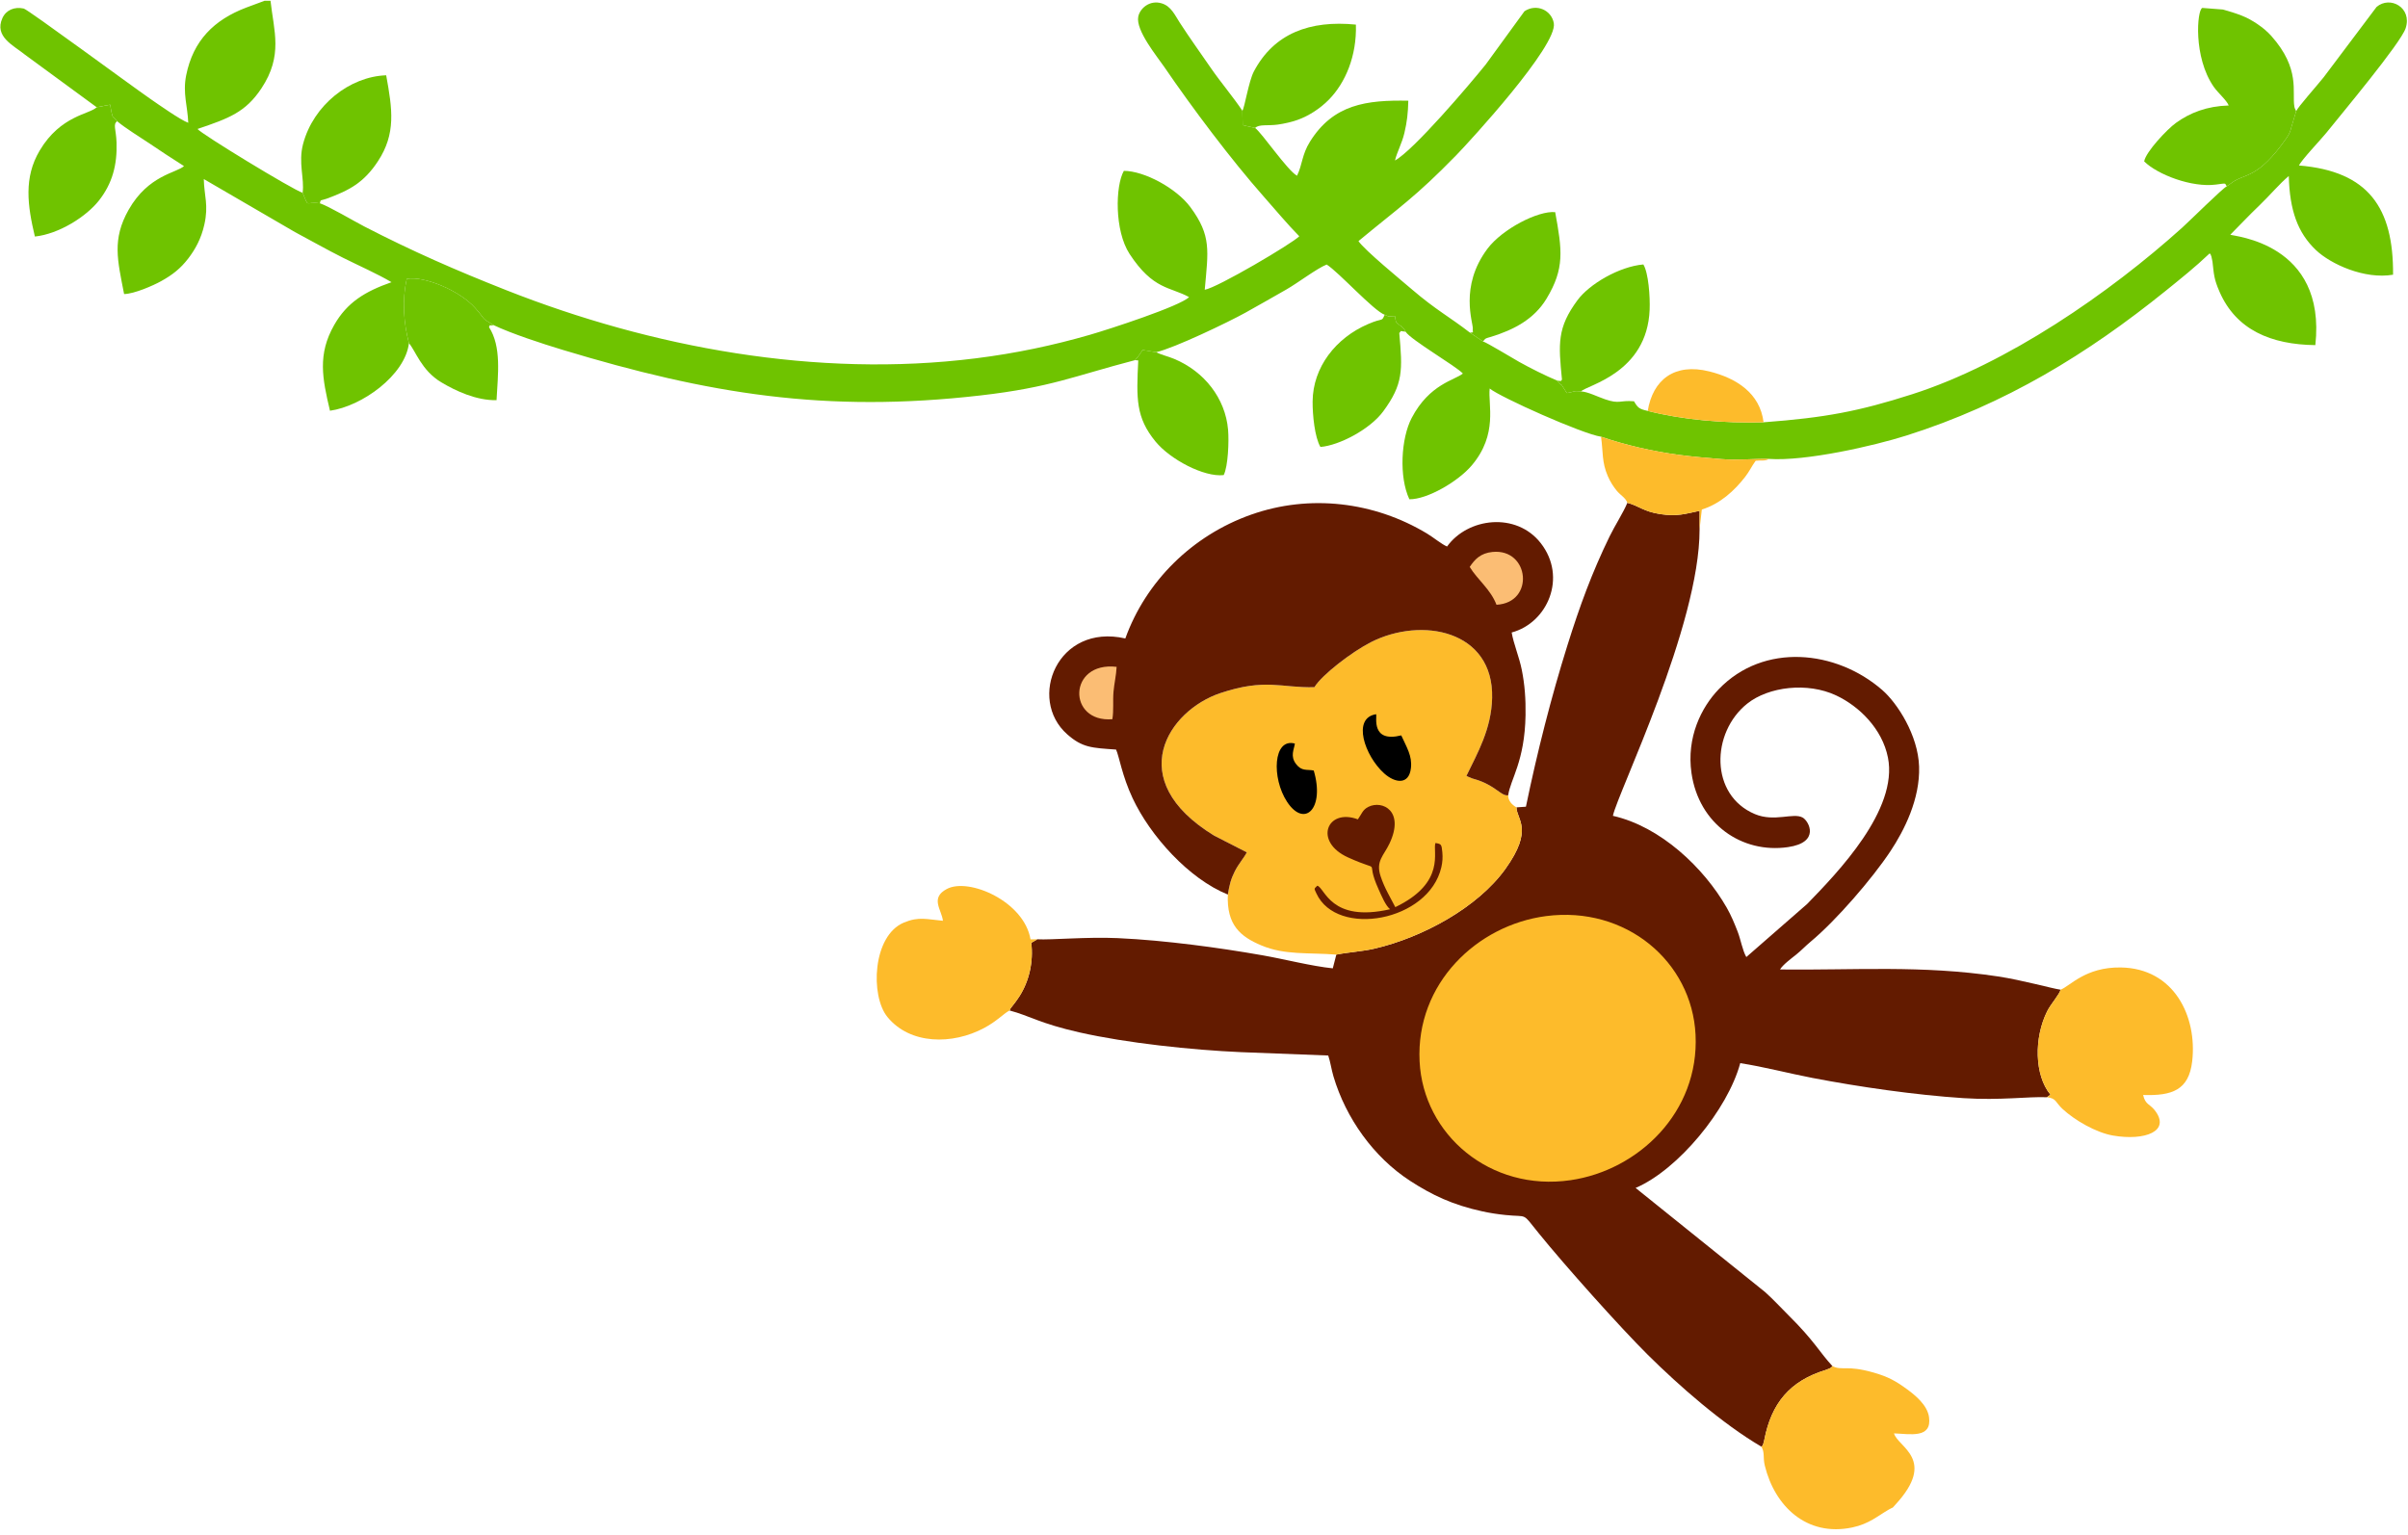 <?xml version="1.0" encoding="UTF-8"?> <svg xmlns="http://www.w3.org/2000/svg" width="171" height="109" viewBox="0 0 171 109" fill="none"><path fill-rule="evenodd" clip-rule="evenodd" d="M6.865 7.617L7.823 7.434C7.857 7.629 7.911 7.983 7.963 8.14C8.076 8.482 7.92 8.144 8.082 8.349L8.254 8.538C8.264 8.517 8.301 8.585 8.32 8.612C8.899 9.101 9.959 9.75 10.619 10.193C11.418 10.728 12.182 11.242 13.067 11.797C12.545 12.283 10.533 12.431 9.134 14.902C7.944 17.006 8.347 18.481 8.813 20.887C9.55 20.869 10.881 20.281 11.435 19.974C12.249 19.524 12.822 19.071 13.367 18.362C13.877 17.698 14.289 16.94 14.51 15.959C14.826 14.562 14.496 13.912 14.473 12.718L20.946 16.484C22.12 17.107 23.164 17.708 24.343 18.3C25.486 18.873 26.83 19.463 27.802 20.044C25.921 20.703 24.649 21.477 23.734 23.081C22.544 25.167 22.885 26.865 23.433 29.174C25.704 28.856 28.764 26.655 29.041 24.379C28.675 22.968 28.536 21.374 28.888 19.806C30.105 19.584 32.633 20.631 33.736 21.864C34.518 22.738 34.14 22.552 34.961 23.038C34.984 23.052 35.023 23.071 35.051 23.093C36.32 23.696 38.449 24.394 39.952 24.849C50.304 27.979 58.62 29.352 69.624 28.088C74.625 27.514 76.254 26.714 80.603 25.581C80.707 25.447 80.771 25.395 80.868 25.263L81.138 24.861L82.105 25.015C83.4 24.722 87.241 22.876 88.444 22.208C89.429 21.66 90.35 21.132 91.344 20.565C92.168 20.096 93.511 19.067 94.211 18.79C95.057 19.316 97.536 22.067 98.332 22.358C98.762 22.55 98.551 22.453 99.062 22.448C99.135 22.897 99.085 22.835 99.334 23.052C99.536 23.228 99.35 23 99.59 23.247C99.803 23.468 99.691 23.361 99.819 23.563C100.194 24.149 103.385 25.995 103.883 26.531C103.318 27.005 101.515 27.267 100.248 29.688C99.49 31.137 99.338 33.873 100.083 35.462C101.331 35.485 103.53 34.216 104.509 33.063C106.401 30.835 105.655 28.723 105.788 27.596C106.527 28.209 112.368 30.823 113.695 31.018C115.385 31.605 117.349 32.056 119.23 32.309C120.224 32.443 121.244 32.527 122.257 32.61C123.428 32.706 124.499 32.574 125.62 32.596C128.235 32.774 133.069 31.669 135.388 30.934C142.429 28.705 148.264 25.121 153.804 20.648C154.879 19.78 155.892 18.97 156.915 17.997C157.007 18.108 156.963 18.005 157.041 18.228C157.055 18.269 157.108 18.527 157.115 18.584C157.221 19.479 157.208 19.789 157.618 20.727C158.798 23.431 161.27 24.475 164.42 24.514C165.218 17.233 158.578 16.786 158.381 16.671C159.072 15.982 159.649 15.354 160.465 14.572C161.183 13.885 161.898 13.025 162.534 12.503C162.597 14.93 163.159 16.527 164.464 17.765C165.52 18.766 167.919 19.86 169.939 19.512C169.974 14.755 168.19 12.162 163.26 11.754C163.409 11.389 164.848 9.876 165.195 9.442C166.27 8.098 170.488 3.064 170.834 2.002C171.31 0.543 169.733 -0.327 168.768 0.493L165.009 5.491C164.482 6.149 163.199 7.583 163.058 7.897L162.732 8.984C162.644 9.334 162.588 9.498 162.361 9.822C160.289 12.787 159.413 12.274 158.461 12.999L158.221 13.177C158.205 13.153 158.163 13.221 158.13 13.237C157.874 13.334 155.503 15.683 154.969 16.165C149.794 20.827 142.534 25.843 135.788 28.003C132.01 29.213 129.634 29.666 125.237 29.995C122.429 30.074 119.463 29.816 117.011 29.186C116.41 29.052 116.311 28.975 116.036 28.503C114.988 28.415 115.038 28.722 113.984 28.362C113.423 28.171 112.777 27.832 112.277 27.802C111.715 27.74 111.836 27.828 111.272 27.917C111.25 27.893 111.229 27.856 111.216 27.837C110.541 26.788 111.188 27.783 110.584 27.037C109.746 26.683 108.712 26.169 107.885 25.707C107.423 25.448 105.598 24.338 105.311 24.251L104.385 23.627C102.946 22.512 101.973 22.019 100.281 20.569C99.556 19.947 96.888 17.758 96.47 17.125C99.376 14.713 100.48 14.032 103.411 11.027C104.377 10.036 110.616 3.244 110.342 1.65C110.182 0.72 109.112 0.23 108.258 0.798L105.501 4.587C104.329 6.042 100.384 10.678 99.062 11.399C99.222 10.754 99.553 10.197 99.731 9.445C99.919 8.646 99.986 8.053 100.009 7.153C97.045 7.096 94.688 7.399 93.026 10.062C92.441 11.001 92.498 11.68 92.106 12.482C91.416 12.099 89.628 9.461 89.13 9.088L88.244 8.886L88.226 7.869C87.639 6.975 86.653 5.801 85.993 4.84C85.273 3.791 84.484 2.699 83.785 1.617C83.418 1.048 83.161 0.442 82.499 0.239C81.645 -0.023 80.948 0.594 80.831 1.185C80.64 2.159 82.173 4.016 82.662 4.732C84.672 7.674 87.418 11.33 89.731 13.95C90.689 15.035 91.354 15.847 92.266 16.782C91.792 17.282 86.437 20.444 85.552 20.581C85.799 17.803 86.04 16.752 84.535 14.714C83.54 13.368 81.258 12.138 79.809 12.136C79.203 13.19 79.132 16.382 80.217 18.04C81.894 20.602 83.105 20.362 84.439 21.103C83.803 21.747 78.757 23.388 77.395 23.781C74.785 24.535 72.13 25.096 69.301 25.451C58.005 26.869 46.266 24.679 35.977 20.621C32.355 19.193 29.28 17.844 25.878 16.09C25.14 15.71 23.342 14.643 22.716 14.44C21.609 14.289 21.978 14.835 21.49 13.694C20.813 13.491 14.256 9.495 14.027 9.16C16.258 8.406 17.438 7.973 18.563 6.278C20.115 3.94 19.446 2.205 19.21 0.054H18.791L17.482 0.54C15.199 1.41 13.717 2.877 13.22 5.352C12.965 6.62 13.327 7.564 13.369 8.722C12.828 8.533 11.213 7.393 10.684 7.028C9.284 6.061 1.984 0.672 1.684 0.606C1.023 0.463 0.431 0.711 0.171 1.286C-0.427 2.608 0.963 3.226 1.76 3.874L6.865 7.617Z" fill="#6FC300"></path><path fill-rule="evenodd" clip-rule="evenodd" d="M158.13 13.237C158.163 13.221 158.205 13.153 158.221 13.177L158.461 12.999C159.413 12.274 160.289 12.787 162.361 9.822C162.587 9.498 162.644 9.334 162.732 8.984L163.058 7.897L162.954 7.67C162.948 7.643 162.938 7.61 162.932 7.579C162.749 6.54 163.385 4.902 161.291 2.55C160.773 1.968 159.917 1.391 159.187 1.107C158.755 0.939 158.293 0.794 157.85 0.676L156.394 0.563C156.023 0.686 155.728 4.056 157.214 6.179C157.512 6.603 158.11 7.109 158.269 7.492C156.727 7.538 155.527 8.002 154.515 8.733C153.904 9.174 152.377 10.786 152.264 11.464C153.224 12.41 155.652 13.332 157.353 13.111C158.157 13.007 157.969 12.996 158.13 13.237Z" fill="#6FC300"></path><path fill-rule="evenodd" clip-rule="evenodd" d="M99.819 23.563C99.691 23.361 99.803 23.468 99.59 23.247C99.35 23 99.536 23.228 99.334 23.052C99.085 22.835 99.135 22.897 99.062 22.448C98.55 22.453 98.761 22.55 98.332 22.358C98.083 22.893 98.295 22.524 97.132 23.027C94.879 24.001 93.231 26.062 93.213 28.522C93.206 29.484 93.363 31.061 93.768 31.747C95.114 31.638 97.299 30.483 98.227 29.219C99.655 27.277 99.604 26.297 99.367 23.651C99.584 23.476 99.254 23.494 99.819 23.563Z" fill="#6FC300"></path><path fill-rule="evenodd" clip-rule="evenodd" d="M110.584 27.038C111.188 27.784 110.541 26.788 111.216 27.837C111.229 27.856 111.25 27.893 111.272 27.918C111.836 27.829 111.715 27.74 112.277 27.802C112.657 27.36 116.967 26.525 117.147 21.994C117.183 21.076 117.066 19.386 116.7 18.784C114.984 18.931 112.872 20.178 112.032 21.309C110.57 23.277 110.669 24.415 110.922 26.974C110.744 27.107 111.004 27.071 110.584 27.038Z" fill="#6FC300"></path><path fill-rule="evenodd" clip-rule="evenodd" d="M88.226 7.869L88.244 8.886L89.13 9.088C89.415 8.806 90.016 8.948 90.737 8.85C91.195 8.787 91.743 8.66 92.141 8.518C93.006 8.21 93.802 7.654 94.37 7.076C95.545 5.879 96.354 3.969 96.287 1.748C93.032 1.424 90.474 2.361 89.041 5.076C88.674 5.77 88.385 7.644 88.226 7.869Z" fill="#6FC300"></path><path fill-rule="evenodd" clip-rule="evenodd" d="M29.041 24.379C29.498 24.882 29.914 26.307 31.337 27.156C32.366 27.769 33.824 28.452 35.261 28.425C35.358 26.595 35.625 24.626 34.724 23.232C34.885 22.959 34.645 23.171 35.051 23.093C35.023 23.071 34.984 23.052 34.961 23.038C34.14 22.552 34.517 22.738 33.736 21.864C32.632 20.63 30.105 19.584 28.888 19.806C28.535 21.374 28.675 22.968 29.041 24.379Z" fill="#6FC300"></path><path fill-rule="evenodd" clip-rule="evenodd" d="M21.49 13.694C21.978 14.835 21.609 14.289 22.716 14.44C22.764 14.14 22.775 14.267 23.188 14.116C24.803 13.523 25.834 12.981 26.838 11.454C28.129 9.489 27.864 7.758 27.424 5.348C24.837 5.437 22.254 7.459 21.522 10.228C21.17 11.561 21.631 12.688 21.49 13.694Z" fill="#6FC300"></path><path fill-rule="evenodd" clip-rule="evenodd" d="M104.385 23.627L105.311 24.251C105.526 23.991 105.478 24.049 105.893 23.921C107.488 23.43 108.942 22.679 109.828 21.207C111.123 19.056 110.932 17.771 110.439 15.069C109.244 14.949 106.682 16.26 105.626 17.672C103.613 20.363 104.623 22.935 104.589 23.346C104.562 23.674 104.71 23.588 104.385 23.627Z" fill="#6FC300"></path><path fill-rule="evenodd" clip-rule="evenodd" d="M6.865 7.617C6.385 8.117 4.306 8.187 2.819 10.692C1.678 12.614 1.95 14.583 2.477 16.801C4.204 16.618 6.143 15.371 7.031 14.237C7.986 13.018 8.326 11.702 8.277 10.133C8.247 9.188 8.002 8.831 8.321 8.612C8.301 8.585 8.264 8.517 8.254 8.538L8.082 8.349C7.92 8.144 8.076 8.482 7.963 8.14C7.911 7.983 7.857 7.629 7.823 7.434L6.865 7.617Z" fill="#6FC300"></path><path fill-rule="evenodd" clip-rule="evenodd" d="M80.603 25.581L80.832 25.601C80.695 28.326 80.656 29.652 82.06 31.366C83.097 32.631 85.5 33.906 86.899 33.745C87.213 33.121 87.28 31.347 87.21 30.526C87.016 28.279 85.512 26.382 83.387 25.493C82.94 25.306 82.464 25.208 82.105 25.015L81.138 24.861L80.868 25.263C80.771 25.395 80.707 25.447 80.603 25.581Z" fill="#6FC300"></path><path fill-rule="evenodd" clip-rule="evenodd" d="M117.011 29.186C119.463 29.816 122.429 30.074 125.237 29.995C124.985 27.932 123.319 26.864 121.385 26.382C118.913 25.766 117.376 26.966 117.011 29.186Z" fill="#FDBB2B"></path><path fill-rule="evenodd" clip-rule="evenodd" d="M107.69 57.346C107.701 58.224 108.935 58.882 106.906 61.715C104.937 64.464 100.996 66.596 97.606 67.38C96.722 67.585 95.819 67.623 94.897 67.805L94.646 68.78C93.125 68.624 91.223 68.13 89.664 67.856C88.034 67.568 86.314 67.308 84.662 67.104C82.92 66.889 81.13 66.713 79.367 66.634C77.177 66.536 74.648 66.772 73.665 66.718L73.235 66.968C73.394 68.322 73.087 69.671 72.404 70.751C72.305 70.908 72.181 71.078 72.087 71.206C72.017 71.299 71.943 71.386 71.891 71.46C71.692 71.743 71.858 71.428 71.696 71.774C73.123 72.151 73.818 72.689 76.658 73.331C80.017 74.09 84.632 74.579 88.118 74.733L94.322 74.972C94.475 75.418 94.548 75.965 94.694 76.456C95.579 79.436 97.555 82.197 100.131 83.871C101.687 84.882 103.168 85.587 105.271 86.043C105.808 86.16 106.327 86.24 106.91 86.301C108.542 86.473 108.042 86.073 109.263 87.586C111.089 89.846 115.042 94.272 117.016 96.231C119.24 98.436 122.32 101.14 125.084 102.756C125.284 102.546 125.112 102.82 125.224 102.522C125.25 102.454 125.281 102.316 125.292 102.259C125.793 99.676 127.096 98.089 129.641 97.311C129.676 97.3 129.882 97.22 129.895 97.212C130.145 97.073 129.945 97.228 130.126 97.033C129.211 96.047 128.854 95.254 127.016 93.431C126.478 92.897 125.942 92.309 125.349 91.777L116.15 84.378C119.162 83.091 122.693 78.81 123.58 75.515C125.203 75.761 127.052 76.247 128.704 76.564C132.041 77.204 136.012 77.778 139.431 78C142.059 78.17 144.075 77.876 145.359 77.936L145.608 77.753C144.468 76.371 144.43 73.717 145.379 71.824C145.643 71.297 146.262 70.621 146.326 70.297C145.707 70.21 143.626 69.619 141.879 69.355C136.467 68.54 131.707 68.921 126.404 68.862C126.603 68.525 127.223 68.067 127.527 67.825C127.917 67.514 128.21 67.193 128.581 66.885C130.383 65.385 132.943 62.424 134.241 60.468C135.227 58.983 136.357 56.751 136.281 54.445C136.208 52.219 134.742 49.948 133.662 49.009C130.383 46.158 125.25 45.634 122.057 48.95C120.821 50.233 119.75 52.365 120.119 54.916C120.643 58.538 123.701 60.642 126.965 60.171C129.278 59.837 128.459 58.329 128.022 58.076C127.361 57.693 126.016 58.41 124.622 57.825C121.406 56.476 121.5 52.032 124.08 49.976C125.591 48.771 128.35 48.435 130.394 49.397C132.038 50.17 133.664 51.772 134.069 53.809C134.809 57.525 130.503 61.974 128.338 64.202L124.012 67.979C123.736 67.5 123.621 66.745 123.388 66.151C123.16 65.57 122.94 65.031 122.625 64.478C120.999 61.628 117.906 58.703 114.537 57.948C114.865 56.344 120.699 44.441 120.692 37.608L120.696 36.283C119.641 36.508 119.095 36.697 117.9 36.516C116.71 36.336 116.374 35.925 115.564 35.714C115.298 36.37 114.666 37.354 114.306 38.094C113.043 40.69 112.189 43.028 111.306 45.843C110.156 49.512 109.164 53.418 108.361 57.3L107.69 57.346Z" fill="#631B00"></path><path fill-rule="evenodd" clip-rule="evenodd" d="M87.193 63.539C87.1 65.709 88.088 66.53 89.584 67.156C91.259 67.857 92.9 67.647 94.896 67.805C95.819 67.623 96.722 67.585 97.606 67.38C100.996 66.596 104.937 64.464 106.906 61.715C108.935 58.882 107.701 58.224 107.689 57.346C107.345 57.156 107.097 56.856 107.101 56.49C106.599 56.552 106.288 55.887 104.98 55.423C104.825 55.368 104.72 55.348 104.554 55.293L104.218 55.156C104.203 55.119 104.162 55.13 104.135 55.114C104.924 53.48 105.907 51.789 105.961 49.579C106.077 44.77 100.96 43.775 97.343 45.618C96.006 46.3 93.873 47.931 93.339 48.811C90.972 48.871 89.88 48.156 86.664 49.229C82.982 50.459 79.693 55.36 86.214 59.351L88.54 60.542C88.334 60.942 87.962 61.346 87.689 61.885C87.401 62.451 87.309 62.849 87.193 63.539Z" fill="#FDBB2B"></path><path fill-rule="evenodd" clip-rule="evenodd" d="M87.193 63.539C87.309 62.849 87.401 62.451 87.689 61.885C87.962 61.346 88.334 60.942 88.54 60.542L86.214 59.351C79.693 55.36 82.982 50.459 86.664 49.229C89.88 48.156 90.972 48.871 93.339 48.811C93.874 47.931 96.006 46.3 97.343 45.618C100.96 43.775 106.077 44.77 105.961 49.579C105.908 51.789 104.924 53.48 104.135 55.114C104.162 55.13 104.204 55.119 104.218 55.156L104.554 55.293C104.72 55.348 104.825 55.368 104.98 55.423C106.288 55.887 106.599 56.552 107.101 56.49C107.253 55.358 108.278 54.101 108.334 50.793C108.353 49.649 108.277 48.623 108.067 47.577C107.88 46.646 107.482 45.724 107.349 44.925C109.884 44.248 111.312 41.014 109.416 38.581C107.676 36.349 104.235 36.768 102.76 38.819C102.372 38.655 101.808 38.182 101.342 37.9C97.587 35.636 93.007 35.08 88.838 36.557C84.66 38.037 81.371 41.297 79.913 45.349C75.084 44.252 72.943 49.644 75.786 52.157C76.868 53.113 77.538 53.119 79.255 53.241C79.475 53.702 79.672 55.083 80.434 56.704C81.689 59.375 84.422 62.422 87.193 63.539Z" fill="#631B00"></path><path fill-rule="evenodd" clip-rule="evenodd" d="M109.789 65.069C104.888 65.708 100.535 69.86 100.81 75.389C101.068 80.597 105.832 84.654 111.526 83.828C116.342 83.129 120.673 79.003 120.407 73.502C120.155 68.294 115.454 64.33 109.789 65.069Z" fill="#FDBB2B"></path><path fill-rule="evenodd" clip-rule="evenodd" d="M146.326 70.297C146.262 70.621 145.643 71.297 145.379 71.824C144.43 73.717 144.467 76.37 145.608 77.753L145.359 77.936C146.038 78.011 145.955 78.289 146.456 78.757C147.328 79.572 148.854 80.452 150.057 80.658C152.31 81.046 154.191 80.354 153.008 78.851C152.669 78.42 152.337 78.454 152.191 77.776C154.248 77.844 155.44 77.432 155.676 75.374C156.037 72.216 154.403 68.775 150.602 68.718C148.082 68.68 146.992 70.054 146.326 70.297Z" fill="#FDBB2B"></path><path fill-rule="evenodd" clip-rule="evenodd" d="M125.084 102.755C125.336 103.186 125.181 103.513 125.325 104.102C126.032 106.99 128.3 109.173 131.536 108.494C132.722 108.245 133.347 107.673 134.142 107.215C134.566 106.97 134.276 107.224 134.583 106.892C137.586 103.648 134.754 102.787 134.5 101.811C135.634 101.851 137.199 102.198 136.987 100.658C136.867 99.794 135.999 99.096 135.407 98.663C134.638 98.103 134.092 97.787 133.023 97.484C131.111 96.941 130.81 97.382 130.126 97.032C129.945 97.228 130.145 97.073 129.895 97.212C129.882 97.22 129.676 97.3 129.641 97.31C127.096 98.089 125.793 99.676 125.292 102.258C125.281 102.315 125.25 102.454 125.224 102.522C125.112 102.82 125.284 102.545 125.084 102.755Z" fill="#FDBB2B"></path><path fill-rule="evenodd" clip-rule="evenodd" d="M71.696 71.774C71.858 71.428 71.692 71.743 71.891 71.46C71.943 71.386 72.017 71.299 72.087 71.206C72.181 71.079 72.305 70.908 72.404 70.752C73.087 69.671 73.394 68.322 73.235 66.968L73.665 66.718L73.18 66.722C72.735 64.029 68.799 62.312 67.237 63.143C66.03 63.785 66.869 64.609 66.961 65.402C65.82 65.302 65.255 65.084 64.188 65.529C61.958 66.459 61.79 70.733 63.021 72.238C64.63 74.206 67.635 74.226 69.896 73.013C70.82 72.518 71.302 71.963 71.696 71.774Z" fill="#FDBB2B"></path><path fill-rule="evenodd" clip-rule="evenodd" d="M115.564 35.714C116.374 35.925 116.71 36.336 117.9 36.516C119.095 36.697 119.641 36.508 120.696 36.283L120.692 37.608L120.851 36.193C122.152 35.786 123.159 34.863 123.93 33.87C124.243 33.467 124.382 33.13 124.677 32.726C125.062 32.681 125.353 32.766 125.62 32.597C124.499 32.574 123.428 32.706 122.257 32.61C121.244 32.527 120.224 32.443 119.23 32.309C117.349 32.056 115.385 31.605 113.695 31.019C113.848 32.118 113.742 32.819 114.175 33.818C114.354 34.231 114.573 34.564 114.806 34.85C115.071 35.175 115.452 35.366 115.564 35.714Z" fill="#FDBB2B"></path><path fill-rule="evenodd" clip-rule="evenodd" d="M96.427 58.197C94.227 57.378 93.259 59.786 95.731 60.903C98.38 62.099 96.821 60.791 97.901 63.174C98.105 63.624 98.398 64.333 98.714 64.582C94.468 65.549 94.093 63.056 93.546 62.911C93.311 63.153 93.302 63.07 93.486 63.467C94.941 66.612 101.466 65.458 102.354 61.6C102.437 61.241 102.459 60.906 102.425 60.538C102.371 59.961 102.349 59.949 101.937 59.878C101.713 60.445 102.724 62.688 99.085 64.433L98.544 63.41C98.345 63.023 98.19 62.685 98.043 62.244C97.681 61.155 98.262 60.786 98.674 59.912C99.769 57.593 98.159 56.825 97.181 57.306C96.755 57.516 96.702 57.816 96.427 58.197Z" fill="#631B00"></path><path fill-rule="evenodd" clip-rule="evenodd" d="M104.369 40.269C104.919 41.178 105.845 41.846 106.271 42.956C109.003 42.81 108.622 38.952 105.996 39.204C105.13 39.287 104.724 39.737 104.369 40.269Z" fill="#FBBD74"></path><path fill-rule="evenodd" clip-rule="evenodd" d="M78.993 51.085C79.099 50.452 79.018 49.787 79.073 49.143C79.123 48.563 79.268 47.954 79.295 47.365C75.835 46.966 75.785 51.343 78.993 51.085Z" fill="#FBBD74"></path><path fill-rule="evenodd" clip-rule="evenodd" d="M93.293 54.73C92.812 54.632 92.445 54.803 92.039 54.271C91.604 53.703 91.896 53.237 91.954 52.815C90.403 52.395 90.293 55.267 91.398 56.95C92.641 58.843 94.092 57.425 93.293 54.73Z" fill="black"></path><path fill-rule="evenodd" clip-rule="evenodd" d="M99.508 52.234C97.357 52.767 97.784 50.949 97.728 50.73C95.989 50.986 96.91 53.691 98.295 54.934C99.066 55.626 100.063 55.771 100.195 54.549C100.289 53.683 99.902 53.106 99.508 52.234Z" fill="black"></path></svg> 